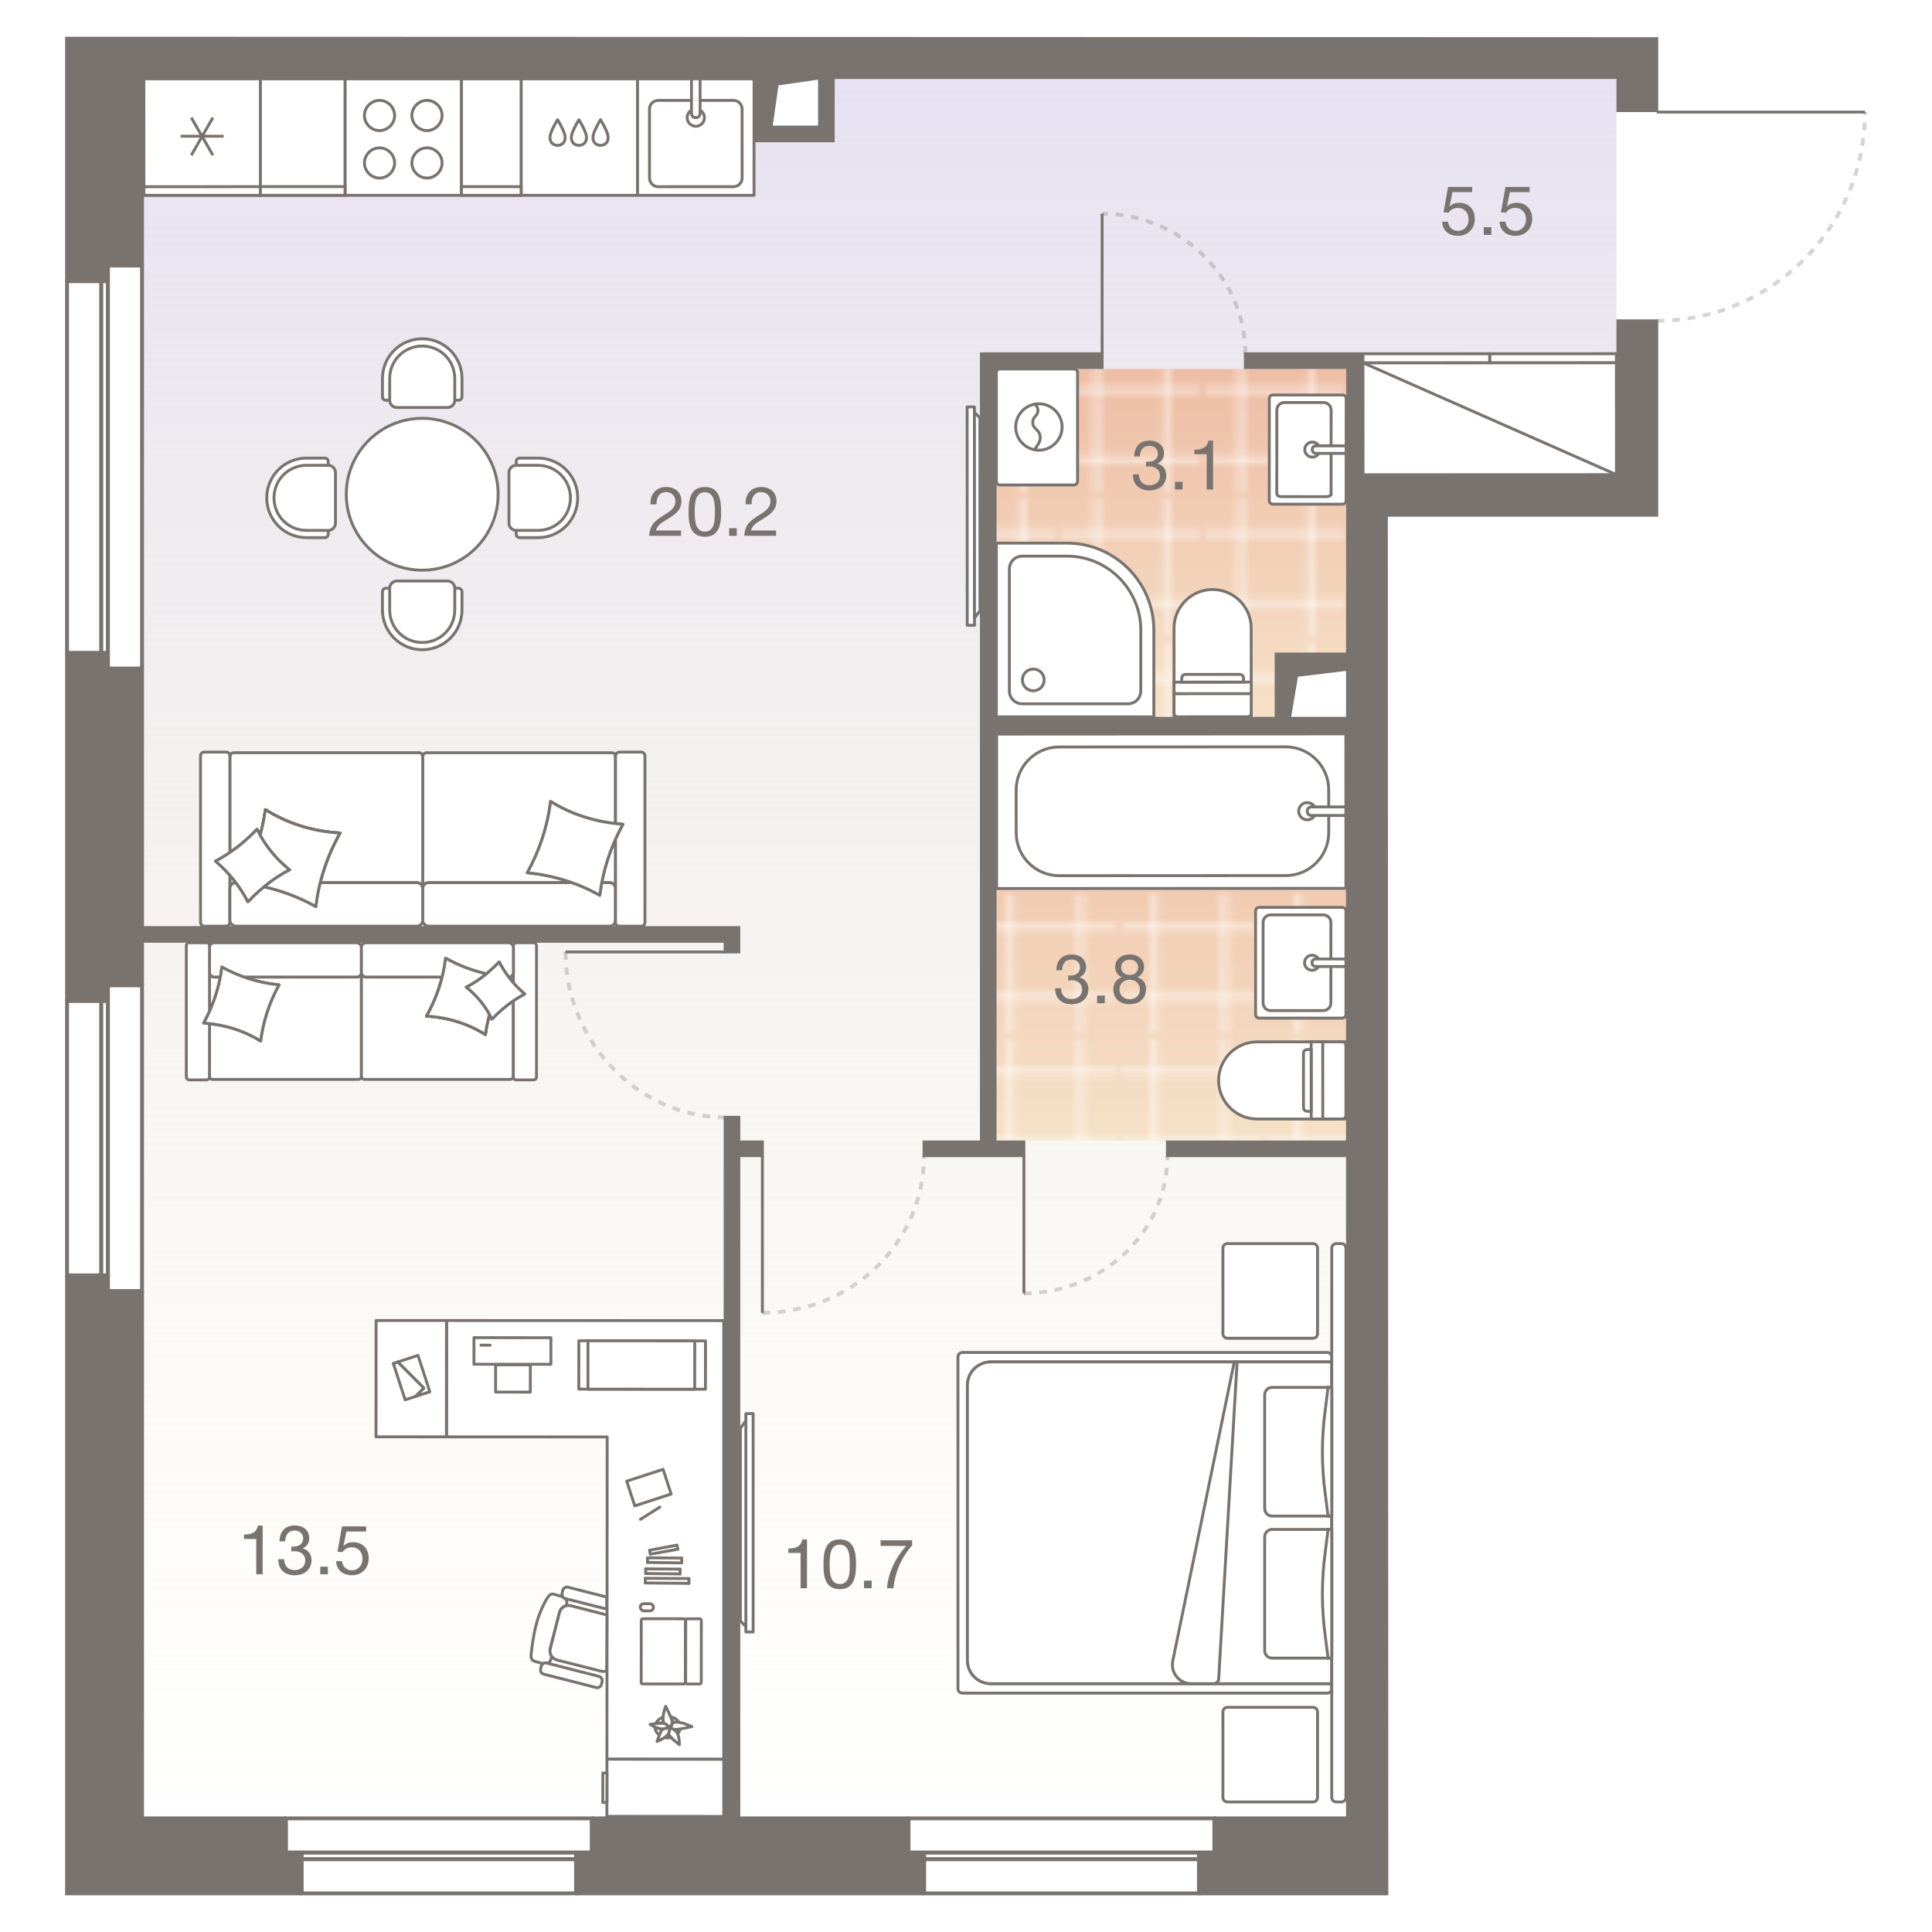 <?xml version="1.0" encoding="UTF-8"?>
<!-- DO NOT EDIT THIS, THIS FILE IS GENERATED FROM "2_11_3.original.svg" using transform-svgs.js script --><svg id="plan" xmlns="http://www.w3.org/2000/svg" xmlns:xlink="http://www.w3.org/1999/xlink" viewBox="0 0 500 480" width="200" height="200"><defs><linearGradient id="New_Gradient_Swatch_1" x1="227.776" y1="10.056" x2="227.776" y2="460.341" gradientUnits="userSpaceOnUse"><stop offset="0" stop-color="#e6e1f1"/><stop offset="1" stop-color="#f3efd7" stop-opacity="0"/></linearGradient><linearGradient id="linear-gradient" x1="302.892" y1="85.49" x2="302.892" y2="176.104" gradientUnits="userSpaceOnUse"><stop offset="0" stop-color="#eebda5"/><stop offset="1" stop-color="#f5e1c7"/></linearGradient><pattern id="New_Pattern" x="0" y="0" width="20.195" height="20.195" patternTransform="translate(2661.709 8175.024) scale(1.776)" patternUnits="userSpaceOnUse" viewBox="0 0 20.195 20.195"><g><rect width="20.195" height="20.195" fill="none"/><g><line x1="20.195" y1="5.049" x2="0" y2="5.049" fill="none" stroke="#fff" stroke-width=".5"/><line x1="0" y1="15.146" x2="20.195" y2="15.146" fill="none" stroke="#fff" stroke-width=".5"/><line x1="5.049" y1="0" x2="5.049" y2="20.195" fill="none" stroke="#fff" stroke-width=".5"/><line x1="15.147" y1="20.195" x2="15.147" y2="0" fill="none" stroke="#fff" stroke-width=".5"/></g></g></pattern><linearGradient id="linear-gradient-2" x1="303.337" y1="179.31" x2="303.337" y2="285.161" xlink:href="#linear-gradient"/><pattern id="New_Pattern-2" patternTransform="translate(-21566.857 -23425.896) rotate(-180) scale(1.776)" xlink:href="#New_Pattern"/></defs><g id="Floor"><path d="m375.034,10.056h-159.393v15.118h-20.094v-15.118H37.22v450.284h311.746V178.165h-17.943v-18.237h17.943v-46.706h69.367V10.056h-43.299Z" fill="url(#New_Gradient_Swatch_1)"/><g id="Wet_Floor"><path d="m256.983,85.49v90.614h75.053v-16.642h16.693v-59.328c0-.105.026-.204.071-.29v-14.353h-91.817Z" fill="url(#linear-gradient)"/><polygon points="256.983 85.49 256.983 176.104 332.036 176.104 332.036 159.462 348.729 159.462 348.8 85.49 256.983 85.49" fill="url(#New_Pattern)"/></g><g id="Wet_Floor-2"><polygon points="256.983 179.31 256.983 285.161 349.691 285.161 349.691 285.161 349.691 285.161 349.691 179.31 256.983 179.31" fill="url(#linear-gradient-2)"/><polygon points="256.983 285.161 349.691 285.161 349.691 285.161 349.691 285.161 349.691 179.31 256.983 179.31 256.983 285.161" fill="url(#New_Pattern-2)"/></g></g><g id="Furniture"><g id="bath"><g id="Bathroom"><g id="Sink"><path id="Vector_27" d="m325.916,224.829l21.434-.001c.585,0,.974.39.974.974l.001,13.07.001,13.64c0,.585-.39.974-.974.974l-21.434.001c-.585,0-.974-.39-.974-.974l-.002-26.71c0-.585.39-.974.974-.974Z" fill="#fff" stroke="#79736f" stroke-width=".75"/><path id="Vector_28" d="m344.427,228.725l.001,20.864c0,1.072-.877,1.949-1.948,1.949l-13.64.001c-1.072,0-1.949-.877-1.949-1.948l-.001-20.864c0-1.072.877-1.949,1.948-1.949l13.64-.001c1.072,0,1.949.877,1.949,1.948Z" fill="#fff" stroke="#79736f" stroke-width=".75"/><circle id="Ellipse_108" cx="339.556" cy="239.157" r="1.949" fill="#fff" stroke="#79736f" stroke-width=".75"/><path id="Vector_29" d="m348.325,238.183v1.949s-7.794.001-7.794.001c-.585,0-.974-.39-.974-.974s.39-.974.974-.974l7.794-.001Z" fill="#fff" stroke="#79736f" stroke-width=".75"/></g><g id="Bath"><path id="Vector_53" d="m348.304,179.933l.022,39.972-90.4.049v-39.972l90.378-.049Z" fill="#fff" stroke="#79736f" stroke-width=".75"/><path id="Vector_54" d="m343.866,194.384l.006,11.103c.003,6.107-4.99,11.106-11.097,11.109l-58.674.032c-6.107.003-11.106-4.99-11.109-11.097l-.006-11.103c-.003-6.107,4.99-11.106,11.097-11.109l58.674-.032c6.107-.003,11.106,4.99,11.109,11.097Z" fill="#fff" stroke="#79736f" stroke-width=".75"/><circle id="Ellipse_109" cx="338.317" cy="199.939" r="2.221" fill="#fff" stroke="#79736f" stroke-width=".75"/><path id="Vector_55" d="m348.309,198.823l.001,2.221-8.883.005c-.666 0-1.111-.444-1.111-1.11-0-.666.444-1.111,1.11-1.111l8.883-.005Z" fill="#fff" stroke="#79736f" stroke-width=".75"/></g><g id="WC"><path id="Vector_23" d="m342.324,259.625l.011,19.968,5.991-.003-.011-19.968-5.991.003Z" fill="#fff" stroke="#79736f" stroke-width=".75"/><path id="Vector_24" d="m347.316,259.622l-21.965.012c-5.491.003-9.982,4.498-9.979,9.99.003,5.491,4.498,9.982,9.99,9.979l21.965-.012c.599-0.0.998-.4.998-.999l-.01-17.972c-0-.599-.4-.998-.999-.998Z" fill="#fff" stroke="#79736f" stroke-width=".75"/><path id="Vector_25" d="m339.329,259.626l.011,19.968,2.995-.002-.011-19.968-2.995.002Z" fill="#fff" stroke="#79736f" stroke-width=".75"/><path id="Vector_26" d="m337.334,262.623l.008,13.978c0.0.599.4.998.999.998l.998-.001-.009-15.975-.998.001c-.599 0-.998.4-.998.999Z" fill="#fff" stroke="#79736f" stroke-width=".75"/></g></g><g id="Bathroom-2"><g id="Sink-2"><path id="Vector_27-2" d="m329.459,120.474l17.943.01c.585 0.0.975-.389.975-.974l.007-12.666.007-13.64c0-.585-.389-.975-.974-.975l-17.943-.01c-.585-0-.975.389-.975.974l-.014,26.306c-0.0.585.389.975.974.975Z" fill="#fff" stroke="#79736f" stroke-width=".75"/><path id="Vector_28-2" d="m344.48,117.558l.012-21.434c.001-1.072-.876-1.949-1.948-1.95l-10.149-.005c-1.072-.001-1.949.876-1.95,1.948l-.012,21.434c-.001,1.072.876.975,1.948.976l10.149.005c1.072.001,1.948.098,1.949-.974Z" fill="#fff" stroke="#79736f" stroke-width=".75"/><circle id="Ellipse_108-2" cx="339.615" cy="106.353" r="1.949" fill="#fff" stroke="#79736f" stroke-width=".75"/><path id="Vector_29-2" d="m348.383,107.332l.001-1.949-7.794-.004c-.585-0-.975.389-.975.974-0.0.585.389.975.974.975l7.794.004Z" fill="#fff" stroke="#79736f" stroke-width=".75"/></g><g id="WC-2"><path id="Vector_23-2" d="m323.815,169.516l-19.968.011.003,5.991,19.968-.011-.003-5.991Z" fill="#fff" stroke="#79736f" stroke-width=".75"/><path id="Vector_24-2" d="m323.818,174.508l-.012-21.965c-.003-5.491-4.498-9.982-9.99-9.979-5.491.003-9.982,4.498-9.979,9.99l.012,21.965c0.0.599.4.998.999.998l17.972-.01c.599-0.0.998-.4.998-.999Z" fill="#fff" stroke="#79736f" stroke-width=".75"/><path id="Vector_25-2" d="m323.813,166.521l-19.968.011.002,2.995,19.968-.011-.002-2.995Z" fill="#fff" stroke="#79736f" stroke-width=".75"/><path id="Vector_26-2" d="m320.817,164.525l-13.978.008c-.599 0-.998.4-.998.999l.001.998,15.975-.009-.001-.998c-0-.599-.4-.998-.999-.998Z" fill="#fff" stroke="#79736f" stroke-width=".75"/></g><g id="Wash"><path id="Vector_59" d="m278.875,114.512l-.003-28.021c0-.601-.4-1.001-1.001-1.001l-19.014.002c-.601,0-1.001.4-1.001,1.001l.003,28.021c0,.601.4,1.001,1.001,1.001l19.014-.002c.601,0,1.001-.4,1.001-1.001Z" fill="#fff" stroke="#79736f" stroke-width=".75"/><g id="Vector_60"><path d="m267.666,106.507l1.101-1.701c.7-1.101.6-2.602-.401-3.503l-.5-.5c-.801-.8-.801-2.202-0-3.002l.2-.2c.901-.901.7-2.502-.501-3.102m1.302,12.009c-3.303 0-6.005-2.701-6.005-6.004-0-3.303,2.701-6.005,6.004-6.005s6.005,2.701,6.005,6.004c0,3.303-2.701,6.005-6.004,6.005Z" fill="#fff"/><path d="m267.666,106.507l1.101-1.701c.7-1.101.6-2.602-.401-3.503l-.5-.5c-.801-.8-.801-2.202-0-3.002l.2-.2c.901-.901.7-2.502-.501-3.102m1.302,12.009c-3.303 0-6.005-2.701-6.005-6.004-0-3.303,2.701-6.005,6.004-6.005s6.005,2.701,6.005,6.004c0,3.303-2.701,6.005-6.004,6.005Z" fill="none" stroke="#79736f" stroke-width=".75"/></g></g><g id="Shower"><path id="Vector_61" d="m257.856,175.517v-44.961h18.273c12.364,0,22.481,10.116,22.481,22.481v22.481h-40.754Z" fill="#fff" stroke="#79736f" stroke-width=".75"/><path id="Vector_62" d="m264.6,172.145c-1.911,0-3.372-1.461-3.372-3.372v-31.473c0-1.911,1.461-3.372,3.372-3.372h11.529c10.566,0,19.108,8.655,19.108,19.108v15.736c0,1.911-1.461,3.372-3.372,3.372h-27.265Z" fill="#fff" stroke="#79736f" stroke-width=".75"/><path id="Vector_63" d="m270.221,165.963c0-1.574-1.236-2.81-2.81-2.81s-2.81,1.236-2.81,2.81,1.236,2.81,2.81,2.81,2.81-1.236,2.81-2.81Z" fill="#fff" stroke="#79736f" stroke-width=".75"/></g></g></g><g id="kitchens"><g id="Kitchen"><g id="Dishwasher"><rect x="134.861" y="10.402" width="30.137" height="30.141" fill="#fff" stroke="#79736f" stroke-linecap="round" stroke-linejoin="round" stroke-width=".75"/><path d="m155.431,20.992c.537.864,1.013,1.765,1.425,2.694.243.548.466,1.117.513,1.713.002.022.003.044.005.066.026.462-.068.948-.321,1.341-.331.514-.951.787-1.559.807v.012c-.024.001-.048-.006-.073-.006s-.049.007-.073.006v-.012c-.609-.02-1.229-.292-1.56-.806-.253-.393-.348-.878-.322-1.34.001-.022.003-.044.004-.066.047-.596.27-1.166.512-1.714.411-.93.887-1.831,1.423-2.695.004.007.008.015.012.023.004-.007.007-.015.012-.023Z" fill="none" stroke="#79736f" stroke-linecap="round" stroke-linejoin="round" stroke-width=".75"/><path d="m149.838,20.994c.537.864,1.013,1.765,1.425,2.694.243.548.466,1.117.513,1.713.002.022.003.044.005.066.026.462-.068.948-.321,1.341-.331.514-.951.787-1.559.807v.012c-.024.001-.048-.006-.073-.006s-.049.007-.073.006v-.012c-.609-.02-1.229-.292-1.56-.806-.253-.393-.348-.878-.322-1.34.001-.022.003-.044.004-.066.047-.596.27-1.166.512-1.714.411-.93.887-1.831,1.423-2.695.004.007.008.015.012.023.004-.007.007-.015.012-.023Z" fill="none" stroke="#79736f" stroke-linecap="round" stroke-linejoin="round" stroke-width=".75"/><path d="m144.309,20.997c.537.864,1.013,1.765,1.425,2.694.243.548.466,1.117.513,1.713.002.022.003.044.005.066.026.462-.068.948-.321,1.341-.331.514-.951.787-1.559.807v.012c-.024.001-.048-.006-.073-.006s-.049.007-.073.006v-.012c-.609-.02-1.229-.292-1.56-.806-.253-.393-.348-.878-.322-1.34.001-.022.003-.044.004-.066.047-.596.27-1.166.512-1.714.411-.93.887-1.831,1.423-2.695.004.007.008.015.012.023.004-.007.007-.015.012-.023Z" fill="none" stroke="#79736f" stroke-linecap="round" stroke-linejoin="round" stroke-width=".75"/></g><g id="Oven"><path id="Vector_69" d="m119.438,40.543V10.402h-30.152v30.141h30.152Z" fill="#fff" stroke="#79736f" stroke-linejoin="round" stroke-width=".75"/><path id="Vector_70" d="m94.313,19.892c0,2.121,1.787,3.907,3.909,3.907,2.121-0,3.907-1.787,3.907-3.909-0-2.121-1.787-3.907-3.909-3.907s-3.907,1.787-3.907,3.909Z" fill="#fff" stroke="#79736f" stroke-linejoin="round" stroke-width=".75"/><path id="Vector_71" d="m106.594,19.89c0,2.121,1.787,3.907,3.909,3.907,2.121-0,3.907-1.787,3.907-3.909-0-2.121-1.787-3.907-3.909-3.907-2.121 0-3.907,1.787-3.907,3.909Z" fill="#fff" stroke="#79736f" stroke-linejoin="round" stroke-width=".75"/><path id="Vector_72" d="m94.315,32.174c0,2.121,1.787,3.907,3.909,3.907s3.907-1.787,3.907-3.909-1.787-3.907-3.909-3.907c-2.121 0-3.907,1.787-3.907,3.909Z" fill="#fff" stroke="#79736f" stroke-linejoin="round" stroke-width=".75"/><path id="Vector_73" d="m106.597,32.171c0,2.121,1.787,3.907,3.909,3.907,2.121-0,3.907-1.787,3.907-3.909s-1.787-3.907-3.909-3.907c-2.121 0-3.907,1.787-3.907,3.909Z" fill="#fff" stroke="#79736f" stroke-linejoin="round" stroke-width=".75"/></g><g id="Sink-3"><polygon points="164.998 10.402 164.998 40.543 195.147 40.543 195.135 10.402 164.998 10.402" fill="#fff" stroke="#79736f" stroke-linecap="round" stroke-linejoin="round" stroke-width=".75"/><path id="Vector_77" d="m189.819,15.982l-19.498.004c-1.228 0-2.233,1.005-2.233,2.233l.003,17.864c0,1.228,1.005,2.233,2.233,2.233l19.498-.004c1.228-0,2.233-1.005,2.233-2.233l-.003-17.864c-0-1.228-1.005-2.233-2.233-2.233Z" fill="#fff" stroke="#79736f" stroke-linejoin="round" stroke-width=".75"/><circle id="Ellipse_108_3" cx="180.071" cy="20.45" r="2.233" fill="#fff" stroke="#79736f" stroke-linejoin="round" stroke-width=".75"/><path id="Vector_78" d="m181.185,10.402h-2.233l.002,8.932c0.0.67.447,1.116,1.117,1.116s1.116-.447,1.116-1.117l-.002-8.932Z" fill="#fff" stroke="#79736f" stroke-linejoin="round" stroke-width=".75"/></g><g id="Fridge"><path id="Vector_68" d="m67.395,40.543V10.402h-30.175l.017,30.141h30.158Z" fill="#fff" stroke="#79736f" stroke-linejoin="round" stroke-width=".75"/><polygon id="Rectangle_523" points="67.395 38.306 67.395 40.543 37.237 40.543 37.236 38.325 67.395 38.306" fill="#fff" stroke="#79736f" stroke-linejoin="round" stroke-width=".75"/><path id="Vector_75" d="m49.507,20.455l5.589,9.709m-.006-9.713l-5.576,9.716m-2.794-4.91l11.165-.007" fill="none" stroke="#79736f" stroke-linejoin="round" stroke-width=".75"/></g><g><path id="Vector_68-2" d="m134.861,40.543V10.402h-15.422v30.141h15.422Z" fill="#fff" stroke="#79736f" stroke-linejoin="round" stroke-width=".75"/><rect id="Rectangle_523-2" x="119.438" y="38.31" width="15.422" height="2.233" fill="#fff" stroke="#79736f" stroke-linejoin="round" stroke-width=".75"/></g><g><path id="Vector_68-3" d="m89.287,40.543V10.402h-21.891v30.141h21.891Z" fill="#fff" stroke="#79736f" stroke-width=".75"/><rect id="Rectangle_523-3" x="67.395" y="38.289" width="21.891" height="2.254" fill="#fff" stroke="#79736f" stroke-width=".75"/></g></g></g><g id="sofa"><g id="Wardrobe"><path id="Vector_45" d="m352.73,83.884l65.591-.026.018,28.987-65.591.026-.018-28.987Z" fill="#fff" stroke="#79736f" stroke-width=".75"/><path id="Vector_46" d="m385.524,81.552l32.796-.013.002,2.319-32.796.013-.002-2.319Z" fill="#fff" stroke="#79736f" stroke-width=".75"/><path id="Vector_47" d="m352.728,81.565l32.796-.013.002,2.319-32.796.013-.002-2.319Z" fill="#fff" stroke="#79736f" stroke-width=".75"/><path id="Vector_48" d="m418.34,112.845l-65.61-28.961" fill="none" stroke="#79736f" stroke-width=".75"/></g><g id="_Сabinet"><g id="_Сabinet-2"><g><path d="m137.495,417.839s.399-4.242,1.363-7.748c.964-3.506,2.55-6.163,2.55-6.163.623-1.018,1.133-1.583,1.867-1.356l2.375.681c.17.226.396.396.678.453h.057c.282.396.395,1.018.225,1.641l-.113.226c-.849.226-1.471.847-1.698,1.696l-2.383,9.331c-.17.679-.001,1.357.338,1.923-.057.453-.114.735-.114.735-.17.566-.453.961-.849,1.187l-.283-.057c-.339-.113-.679-.001-.962.169l-2.205-.624c-.792-.227-1.074-.962-.847-2.093Z" fill="#fff" stroke="#79736f" stroke-linecap="round" stroke-linejoin="round" stroke-width=".75"/><polygon points="187.3 445.284 187.3 445.188 187.3 331.779 160.023 331.768 160.023 331.768 159.985 331.768 115.593 331.751 115.569 361.861 157.14 361.878 157.075 445.261 187.3 445.284" fill="#fff" stroke="#79736f" stroke-linecap="round" stroke-linejoin="round" stroke-width=".75"/><path d="m171.659,435.956c-.625-.157-3.436.31-3.436.31,0,0,1.821,1.199,3.175,1.2,1.354.001,1.667-.728,1.667-.728,0,0-.676-.677-1.405-.782Z" fill="#fff" stroke="#79736f" stroke-linecap="round" stroke-linejoin="round" stroke-width=".75"/><path d="m173.012,437.259c.156.208.364.781-.053,1.51,0,.052,0,.104.052.156.312.625,2.809,2.605,2.809,2.605,0,0,.106-2.343-.83-3.437-.884-1.094-1.978-.835-1.978-.835Z" fill="#fff" stroke="#79736f" stroke-linecap="round" stroke-linejoin="round" stroke-width=".75"/><path d="m173.638,434.344c.937.157,1.665.73,2.133,1.459-.364-.052-.729-.105-1.041-.053-.26-0-.521.052-.677.155l0-.364c-.052-.312-.208-.729-.416-1.198Zm2.392,3.073c-.104.468-.313.885-.626,1.249-.104-.208-.208-.417-.364-.573-.208-.208-.364-.417-.572-.521h.156c.312 0.0.833-.051,1.406-.155Zm-2.499-.21h-.104s0-.052,0-.052l.104.052Zm-1.717-1.251c-.052,0-.104,0-.104-.052-.312-.052-1.197.051-1.978.155.313-.781,1.042-1.353,1.928-1.665-.052.469-.001.937.103,1.302,0,.104-0.0.208.052.26Zm1.871,3.698c-.26.052-.573.104-.885.103-.26-0-.521-.052-.781-.105.365-.26.677-.572.938-.936,0,.052.052.104.052.156.104.208.416.469.676.781Zm-3.019-.575c-.676-.521-1.144-1.25-1.144-2.083.572.261,1.301.522,1.874.522l.364 0c-.156.104-.365.208-.469.312-.156.156-.365.729-.626,1.249Z" fill="#fff" stroke="#79736f" stroke-linecap="round" stroke-linejoin="round" stroke-width=".75"/><path d="m173.48,437.207l.052.052c.208 0.0.573.104.937.313h.156c.885.105,4.426-.725,4.426-.725,0,0-2.602-1.304-4.32-1.149-.26.052-.469.104-.677.156-.157.469-.417,1.093-.574,1.353Z" fill="#fff" stroke="#79736f" stroke-linecap="round" stroke-linejoin="round" stroke-width=".75"/><path d="m173.012,437.259s.156-.052.364-.052c.208-.26.626-1.093.574-1.718-.103-.781-1.663-3.906-1.663-3.906,0,0-1.043,2.55-.576,4.112.052.104.052.208.104.26.573.209,1.249.782,1.249.782,0,0-.052.208-.313.364.104-.052.156-.052.156-.052,0,0,.052.104.104.208Z" fill="#fff" stroke="#79736f" stroke-linecap="round" stroke-linejoin="round" stroke-width=".75"/><path d="m172.699,437.103c-.156.156-.469.26-.937.312-.208.104-.365.208-.469.312-.417.52-1.252,2.966-1.252,2.966,0,0,2.291-.883,2.917-1.976.626-1.041-.051-1.718-.051-1.718,0,0-.104.104-.208.104Z" fill="#fff" stroke="#79736f" stroke-linecap="round" stroke-linejoin="round" stroke-width=".75"/><path d="m144.167,419.598c-1.301-.341-2.091-1.642-1.751-2.943l2.383-9.331c.34-1.301,1.642-2.091,2.942-1.751l9.331,2.383-.068,14.423c-.453.226-.962.226-1.471.112l-11.423-2.893" fill="#fff" stroke="#79736f" stroke-linecap="round" stroke-linejoin="round" stroke-width=".75"/><path d="m139.924,421.913l.17-.735c.17-.566.793-.961,1.358-.791l13.572,3.461c.566.17.961.792.791,1.358l-.17.735c-.17.565-.793.961-1.358.791l-13.572-3.461c-.566-.114-.961-.736-.791-1.358Z" fill="#fff" stroke="#79736f" stroke-linecap="round" stroke-linejoin="round" stroke-width=".75"/><path d="m145.482,402.291l.17-.735c.17-.566.793-.961,1.358-.791l10.009,2.553-.002,3.111-10.744-2.723c-.566-.17-.961-.736-.791-1.415Z" fill="#fff" stroke="#79736f" stroke-linecap="round" stroke-linejoin="round" stroke-width=".75"/><rect x="165.695" y="405.042" width="3.421" height="1.848" rx=".924" ry=".924" fill="#fff" stroke="#79736f" stroke-linecap="round" stroke-linejoin="round" stroke-width=".75"/><path d="m177.444,425.389l.013-16.03c0-.209.14-.418.418-.418l3.206.003c.209 0.0.418.14.418.418l-.013,16.03c-0.0.209-.14.418-.419.418l-3.206-.003c-.279-0-.488-.14-.418-.418Z" fill="#fff" stroke="#79736f" stroke-linecap="round" stroke-linejoin="round" stroke-width=".75"/><path d="m170.963,424.548l.011-14.287c0-.209.14-.418.418-.418l4.46.004c.209 0.0.418.14.418.418l-.011,14.287c-0.0.209-.14.418-.418.418l-4.46-.004c-.209-0-.418-.21-.418-.418Z" fill="#fff" stroke="#79736f" stroke-linecap="round" stroke-linejoin="round" stroke-width=".75"/><path d="m166.506,420.014l.004-5.297c0-.209.14-.418.418-.418l2.439.002c.209 0.0.418.14.418.418l-.004,5.297c-0.0.209-.14.418-.418.418l-2.439-.002c-.209-0-.418-.209-.418-.418Z" fill="#fff" stroke="#79736f" stroke-linecap="round" stroke-linejoin="round" stroke-width=".75"/><path d="m165.944,425.38l.013-16.03c0-.209.14-.418.418-.418l10.594.008c.209 0.0.418.14.418.418l-.013,16.03c-0.0.209-.14.418-.418.418l-10.594-.008c-.279-0-.488-.14-.418-.418Z" fill="#fff" stroke="#79736f" stroke-linecap="round" stroke-linejoin="round" stroke-width=".75"/><line x1="175.183" y1="389.886" x2="168.154" y2="391.182" fill="#fff" stroke="#79736f" stroke-linecap="round" stroke-linejoin="round" stroke-width=".75"/><line x1="176.429" y1="394.468" x2="176.43" y2="393.219" fill="#fff" stroke="#79736f" stroke-linecap="round" stroke-linejoin="round" stroke-width=".75"/><line x1="167.579" y1="394.357" x2="176.429" y2="394.468" fill="#fff" stroke="#79736f" stroke-linecap="round" stroke-linejoin="round" stroke-width=".75"/><line x1="176.43" y1="393.219" x2="167.58" y2="393.159" fill="#fff" stroke="#79736f" stroke-linecap="round" stroke-linejoin="round" stroke-width=".75"/><line x1="168.102" y1="391.182" x2="168.309" y2="392.223" fill="#fff" stroke="#79736f" stroke-linecap="round" stroke-linejoin="round" stroke-width=".75"/><line x1="167.58" y1="393.159" x2="167.579" y2="394.357" fill="#fff" stroke="#79736f" stroke-linecap="round" stroke-linejoin="round" stroke-width=".75"/><line x1="168.309" y1="392.223" x2="175.443" y2="390.927" fill="#fff" stroke="#79736f" stroke-linecap="round" stroke-linejoin="round" stroke-width=".75"/><line x1="175.443" y1="390.927" x2="175.183" y2="389.886" fill="#fff" stroke="#79736f" stroke-linecap="round" stroke-linejoin="round" stroke-width=".75"/><line x1="176.01" y1="397.331" x2="176.011" y2="396.081" fill="#fff" stroke="#79736f" stroke-linecap="round" stroke-linejoin="round" stroke-width=".75"/><line x1="167.108" y1="397.22" x2="176.01" y2="397.331" fill="#fff" stroke="#79736f" stroke-linecap="round" stroke-linejoin="round" stroke-width=".75"/><line x1="176.011" y1="396.081" x2="167.109" y2="396.022" fill="#fff" stroke="#79736f" stroke-linecap="round" stroke-linejoin="round" stroke-width=".75"/><line x1="167.109" y1="396.022" x2="167.108" y2="397.22" fill="#fff" stroke="#79736f" stroke-linecap="round" stroke-linejoin="round" stroke-width=".75"/><line x1="178.299" y1="399.779" x2="178.3" y2="398.53" fill="#fff" stroke="#79736f" stroke-linecap="round" stroke-linejoin="round" stroke-width=".75"/><line x1="167.002" y1="399.667" x2="178.299" y2="399.779" fill="#fff" stroke="#79736f" stroke-linecap="round" stroke-linejoin="round" stroke-width=".75"/><line x1="178.3" y1="398.53" x2="167.003" y2="398.469" fill="#fff" stroke="#79736f" stroke-linecap="round" stroke-linejoin="round" stroke-width=".75"/><line x1="167.003" y1="398.469" x2="167.002" y2="399.667" fill="#fff" stroke="#79736f" stroke-linecap="round" stroke-linejoin="round" stroke-width=".75"/><polygon points="115.53 361.861 115.554 331.751 115.554 331.751 115.554 331.751 115.554 331.751 97.333 331.743 97.31 361.854 115.53 361.861" fill="#fff" stroke="#79736f" stroke-linecap="round" stroke-linejoin="round" stroke-width=".75"/><g><polygon points="157.063 460.069 187.3 460.092 187.3 460.092 187.3 460.092 187.3 460.092 187.3 445.304 157.075 445.28 157.063 460.069" fill="#fff" stroke="#79736f" stroke-linecap="round" stroke-linejoin="round" stroke-width=".75"/><polygon points="156.001 456.481 157.08 456.482 157.08 456.482 157.08 456.482 157.08 456.482 157.086 448.867 156.007 448.866 156.001 456.481" fill="#fff" stroke="#79736f" stroke-linecap="round" stroke-linejoin="round" stroke-width=".75"/></g><g><rect x="129.176" y="329.679" width="6.876" height="19.903" transform="translate(-207.121 471.978) rotate(-89.955)" fill="#fff" stroke="#79736f" stroke-linecap="round" stroke-linejoin="round" stroke-width=".75"/><rect x="129.228" y="342.245" width="7.057" height="8.991" transform="translate(-214.088 479.226) rotate(-89.955)" fill="#fff" stroke="#79736f" stroke-linecap="round" stroke-linejoin="round" stroke-width=".75"/><line x1="124.465" y1="338.127" x2="126.853" y2="338.129" fill="#fff" stroke="#79736f" stroke-linecap="round" stroke-linejoin="round" stroke-width=".75"/></g><rect x="162.992" y="371.628" width="9.902" height="6.719" transform="translate(443.671 679.611) rotate(161.976)" fill="#fff" stroke="#79736f" stroke-linecap="round" stroke-linejoin="round" stroke-width=".75"/><polygon points="102.238 342.709 101.863 343.083 104.853 352.271 107.556 351.392 109.725 349.227 102.977 342.468 102.238 342.709" fill="#fff" stroke="#79736f" stroke-linecap="round" stroke-linejoin="round" stroke-width=".75"/><line x1="165.741" y1="383.213" x2="170.769" y2="380.03" fill="#fff" stroke="#79736f" stroke-linecap="round" stroke-linejoin="round" stroke-width=".75"/><g><polygon points="109.725 349.227 107.556 351.392 111.243 350.192 108.179 340.776 102.977 342.468 109.725 349.227" fill="#fff" stroke="#79736f" stroke-linecap="round" stroke-linejoin="round" stroke-width=".75"/><polygon points="102.238 342.709 101.789 342.855 101.863 343.083 102.238 342.709" fill="#fff" stroke="#79736f" stroke-linecap="round" stroke-linejoin="round" stroke-width=".75"/></g></g><rect x="149.794" y="337.002" width="32.779" height="12.513" transform="translate(332.097 686.646) rotate(-179.955)" fill="#fff" stroke="#79736f" stroke-linecap="round" stroke-linejoin="round" stroke-width=".75"/><rect x="152.165" y="337.001" width="27.628" height="12.513" transform="translate(331.689 686.646) rotate(-179.955)" fill="#fff" stroke="#79736f" stroke-linecap="round" stroke-linejoin="round" stroke-width=".75"/></g></g><g id="Table"><g id="Seat"><path id="Rectangle_518" d="m133.597,109.493c0-.561.374-.936.936-.936h4.678c5.707,0,10.292,4.585,10.292,10.292h0c0,5.707-4.585,10.292-10.292,10.292h-4.678c-.561,0-.936-.374-.936-.936v-18.712Z" fill="#fff" stroke="#79736f" stroke-linecap="round" stroke-linejoin="round" stroke-width=".75"/><path id="Rectangle_517" d="m131.726,112.299c0-1.029.842-1.871,1.871-1.871h5.614c4.678,0,8.421,3.743,8.421,8.421h0c0,4.678-3.743,8.421-8.421,8.421h-5.614c-1.029,0-1.871-.842-1.871-1.871v-13.099Z" fill="#fff" stroke="#79736f" stroke-linecap="round" stroke-linejoin="round" stroke-width=".75"/></g><g id="Seat_2"><path id="Rectangle_518_2" d="m99.915,93.587c-.561,0-.936-.374-.936-.936v-4.678c0-5.707,4.585-10.292,10.292-10.292h0c5.707,0,10.292,4.585,10.292,10.292v4.678c0,.561-.374.936-.936.936h-18.712Z" fill="#fff" stroke="#79736f" stroke-linecap="round" stroke-linejoin="round" stroke-width=".75"/><path id="Rectangle_517_2" d="m102.721,95.458c-1.029,0-1.871-.842-1.871-1.871v-5.614c0-4.678,3.743-8.421,8.421-8.421h0c4.678,0,8.421,3.743,8.421,8.421v5.614c0,1.029-.842,1.871-1.871,1.871h-13.099Z" fill="#fff" stroke="#79736f" stroke-linecap="round" stroke-linejoin="round" stroke-width=".75"/></g><g id="Seat_3"><path id="Rectangle_518_3" d="m84.945,128.205c0,.561-.374.936-.936.936h-4.678c-5.707,0-10.292-4.585-10.292-10.292h0c0-5.707,4.585-10.292,10.292-10.292h4.678c.561,0,.936.374.936.936v18.712Z" fill="#fff" stroke="#79736f" stroke-linecap="round" stroke-linejoin="round" stroke-width=".75"/><path id="Rectangle_517_3" d="m86.816,125.398c0,1.029-.842,1.871-1.871,1.871h-5.614c-4.678,0-8.421-3.743-8.421-8.421h0c0-4.678,3.743-8.421,8.421-8.421h5.614c1.029,0,1.871.842,1.871,1.871v13.099Z" fill="#fff" stroke="#79736f" stroke-linecap="round" stroke-linejoin="round" stroke-width=".75"/></g><g id="Seat_4"><path id="Rectangle_518_4" d="m99.915,142.239c-.561,0-.936.374-.936.936v4.678c0,5.707,4.585,10.292,10.292,10.292h0c5.707,0,10.292-4.585,10.292-10.292v-4.678c0-.561-.374-.936-.936-.936h-18.712Z" fill="#fff" stroke="#79736f" stroke-linecap="round" stroke-linejoin="round" stroke-width=".75"/><path id="Rectangle_517_4" d="m102.721,140.368c-1.029,0-1.871.842-1.871,1.871v5.614c0,4.678,3.743,8.421,8.421,8.421h0c4.678,0,8.421-3.743,8.421-8.421v-5.614c0-1.029-.842-1.871-1.871-1.871h-13.099Z" fill="#fff" stroke="#79736f" stroke-linecap="round" stroke-linejoin="round" stroke-width=".75"/></g><path id="Vector_34" d="m109.271,137.561c10.853,0,19.648-8.795,19.648-19.648s-8.795-19.648-19.648-19.648-19.648,8.795-19.648,19.648,8.795,19.648,19.648,19.648Z" fill="#fff" stroke="#79736f" stroke-linecap="round" stroke-linejoin="round" stroke-width=".75"/></g><g id="TV"><g id="TV-2"><path id="Vector_30" d="m194.911,412.352h-1.884v-56.508h1.884v56.508Z" fill="#fff" stroke="#79736f" stroke-linecap="round" stroke-linejoin="round" stroke-width=".75"/><path id="Vector_31" d="m191.615,409.527l1.413,1.413v-53.211s-1.413,1.884-1.413,1.884v49.915Z" fill="#fff" stroke="#79736f" stroke-linecap="round" stroke-linejoin="round" stroke-width=".75"/></g></g><g id="TV-3"><g id="TV-4"><path id="Vector_30-2" d="m250.297,95.305l1.884-.001.021,56.508-1.884.001-.021-56.508Z" fill="#fff" stroke="#79736f" stroke-linecap="round" stroke-linejoin="round" stroke-width=".75"/><path id="Vector_31-2" d="m253.594,98.129l-1.413-1.412.02,53.211,1.412-1.884-.019-49.915Z" fill="#fff" stroke="#79736f" stroke-linecap="round" stroke-linejoin="round" stroke-width=".75"/></g></g><g id="Bed"><g id="Vector_64"><path d="m343.427,340.015h-94.289c-.735,0-1.224.49-1.224,1.224v85.717c0,.735.49,1.224,1.224,1.224h94.289c.735,0,1.224-.49,1.224-1.224v-85.717c0-.735-.49-1.224-1.224-1.224Z" fill="#fff" stroke="#79736f" stroke-width=".75"/></g><g id="Vector_65"><path d="m344.652,342.464h-88.166c-3.429,0-6.123,2.694-6.123,6.123v71.023c0,3.429,2.694,6.123,6.123,6.123h88.166s0-83.268,0-83.268Z" fill="#fff" stroke="#79736f" stroke-width=".75"/><path d="m344.652,342.464h-88.166c-3.429,0-6.123,2.694-6.123,6.123v71.023c0,3.429,2.694,6.123,6.123,6.123h88.166s0-83.268,0-83.268Z" fill="#fff" stroke="#79736f" stroke-width=".75"/></g><g id="Rectangle_300"><path d="m317.712,431.855h22.041c.735,0,1.224.49,1.224,1.224v22.041c0,.735-.49,1.224-1.224,1.224h-22.041c-.735,0-1.224-.49-1.224-1.224v-22.041c0-.735.49-1.224,1.224-1.224Z" fill="#fff" stroke="#79736f" stroke-width=".75"/></g><g id="Rectangle_301"><path d="m317.712,311.851h22.041c.735,0,1.224.49,1.224,1.224v22.041c0,.735-.49,1.224-1.224,1.224h-22.041c-.735,0-1.224-.49-1.224-1.224v-22.041c0-.735.49-1.224,1.224-1.224Z" fill="#fff" stroke="#79736f" stroke-width=".75"/></g><path id="Vector_317" d="m315.386,424.63l4.776-82.166h-.735s-15.919,77.39-15.919,77.39c-.612,3.061,1.714,5.878,4.776,5.878h5.633c.857,0,1.347-.49,1.469-1.102Z" fill="#fff" stroke="#79736f" stroke-width=".75"/><path id="Rectangle_302" d="m345.877,311.851h1.224c.735,0,1.224.49,1.224,1.224v142.045c0,.735-.49,1.224-1.224,1.224h-1.224c-.735,0-1.224-.49-1.224-1.224v-142.045c0-.735.49-1.224,1.224-1.224Z" fill="#fff" stroke="#79736f" stroke-width=".75"/><g><g id="Rectangle_307"><path d="m329.257,385.813h14.694c.367,0,.7.367.7.735v31.838c0,.367-.333.735-.7.735h-14.694c-1.102,0-1.959-.857-1.959-1.959v-29.389c0-1.102.857-1.959,1.959-1.959Z" fill="#fff" stroke="#79736f" stroke-width=".75"/></g><path id="Rectangle_308" d="m343.707,419.12l-.735-5.755c-.98-7.225-.98-14.449,0-21.674l.735-5.878h.945s0,33.307,0,33.307h-.945Z" fill="#fff" stroke="#79736f" stroke-width=".75"/></g><g><g id="Rectangle_307-2"><path d="m329.257,349.051h14.694c.367,0,.7.367.7.735v31.838c0,.367-.333.735-.7.735h-14.694c-1.102,0-1.959-.857-1.959-1.959v-29.389c0-1.102.857-1.959,1.959-1.959Z" fill="#fff" stroke="#79736f" stroke-width=".75"/></g><path id="Rectangle_308-2" d="m343.707,382.358l-.735-5.755c-.98-7.225-.98-14.449,0-21.674l.735-5.878h.945s0,33.307,0,33.307h-.945Z" fill="#fff" stroke="#79736f" stroke-width=".75"/></g></g><g id="sofa-2"><g><path d="m157.726,218.429h-1.986c.729-3.845,1.931-7.623,3.555-11.25v12.81c.001-.845-.704-1.559-1.569-1.56Z" fill="#fff" stroke="#79736f" stroke-linecap="round" stroke-linejoin="round" stroke-width=".75"/><path d="m158.377,184.808c.568.001.918.502.918,1.058v17.263c-6.07-.671-11.835-2.612-16.804-5.712-.764,6.357-2.839,12.718-6.023,18.447,3.978.382,7.882,1.246,11.584,2.564h-37.089c-.865-.001-1.562.661-1.563,1.506v-34.123c.001-.555.457-1.004,1.025-1.003h47.952Z" fill="#fff" stroke="#79736f" stroke-linecap="round" stroke-linejoin="round" stroke-width=".75"/></g><g><path d="m61.034,218.429c-.852.014-1.545.67-1.546,1.506v-3.419c.54.615,1.056,1.267,1.546,1.913Z" fill="#fff" stroke="#79736f" stroke-linecap="round" stroke-linejoin="round" stroke-width=".75"/><path d="m108.476,184.808c.568.001.925.502.925,1.058v34.069c.001-.845-.711-1.505-1.576-1.506h-24.962c1.115-4.48,2.865-8.832,5.126-12.844-6.889-.359-13.591-2.412-19.303-6.037-.25,1.94-.805,4.685-1.35,6.627l-.792-1.563c-2.324,2.394-4.66,4.385-7.055,6.021v-24.822c.001-.555.469-1.004,1.036-1.004h47.952Z" fill="#fff" stroke="#79736f" stroke-linecap="round" stroke-linejoin="round" stroke-width=".75"/></g><path d="m51.898,185.548v43.104c-.001.537.421,1.042.97,1.042h5.619c.549.001,1-.497,1.001-1.034v-12.144c-1.131-1.288-2.368-2.508-3.712-3.655,1.257-.653,2.491-1.402,3.712-2.235v-25.071c0-.536-.404-.917-.952-.917h-5.619c-.549-.001-1.018.373-1.018.909Z" fill="#fff" stroke="#79736f" stroke-linecap="round" stroke-linejoin="round" stroke-width=".75"/><path d="m68.333,219.478c2.218-1.841,4.392-3.271,6.623-4.367-3.168-2.512-5.803-5.616-7.622-8.937.545-1.942,1.1-4.687,1.35-6.627,5.712,3.625,12.414,5.678,19.303,6.037-3.285,5.829-5.491,12.38-6.239,18.99v.041c-4.104-2.305-8.764-4.096-13.414-5.12l-.001-.017Z" fill="#fff" stroke="#79736f" stroke-linecap="round" stroke-linejoin="round" stroke-width=".75"/><path d="m68.333,219.478c2.218-1.841,4.392-3.271,6.623-4.367-3.168-2.512-5.803-5.616-7.622-8.937.545-1.942,1.1-4.687,1.35-6.627,5.712,3.625,12.414,5.678,19.303,6.037-3.285,5.829-5.491,12.38-6.239,18.99v.041c-4.104-2.305-8.764-4.096-13.414-5.12l-.001-.017Z" fill="#fff" stroke="#79736f" stroke-linecap="round" stroke-linejoin="round" stroke-width=".75"/><path d="m109.4,228.175v-8.241c.001-.845.698-1.507,1.563-1.506h37.089c2.543.897,4.864,1.968,7.17,3.272.13-1.084.313-2.191.518-3.272h1.986c.865.001,1.57.715,1.569,1.56v8.187c-.001.845-.668,1.52-1.533,1.519h-46.763c-.865-.001-1.6-.674-1.599-1.519Z" fill="#fff" stroke="#79736f" stroke-linecap="round" stroke-linejoin="round" stroke-width=".75"/><path d="m64.154,223.374c1.891-1.948,3.71-3.586,5.513-4.958h.007c-.446.339-.892.69-1.34,1.062l.001.017c4.651,1.024,9.311,2.814,13.414,5.12v-.041c.233-2.06.608-4.116,1.113-6.145h24.962c.865.001,1.577.661,1.576,1.506v8.241c-.001.845-.675,1.52-1.54,1.519h-46.763c-.865-.001-1.611-.728-1.61-1.573v-8.187c.001-.836.694-1.492,1.546-1.506,1.19,1.569,2.233,3.205,3.12,4.945Z" fill="#fff" stroke="#79736f" stroke-linecap="round" stroke-linejoin="round" stroke-width=".75"/><path d="m68.333,219.478c2.218-1.841,4.392-3.271,6.623-4.367-3.168-2.512-5.803-5.616-7.622-8.937.545-1.942,1.1-4.687,1.35-6.627,5.712,3.625,12.414,5.678,19.303,6.037-3.285,5.829-5.491,12.38-6.239,18.99v.041c-4.104-2.305-8.764-4.096-13.414-5.12l-.001-.017Z" fill="#fff" stroke="#79736f" stroke-linecap="round" stroke-linejoin="round" stroke-width=".75"/><path d="m165.94,184.639c.549.001.97.497.97,1.033v43.104c-.001.536-.469.918-1.018.918h-5.619c-.549-.001-.978-.39-.977-.926v-21.59c.583-1.299,1.225-2.621,1.915-3.868-.638-.042-1.283-.102-1.915-.171v-17.476c.001-.536.477-1.026,1.026-1.025h5.619Z" fill="#fff" stroke="#79736f" stroke-linecap="round" stroke-linejoin="round" stroke-width=".75"/><path d="m161.21,203.311c-3.163,5.717-5.229,12.055-5.986,18.39-5.63-3.185-12.095-5.197-18.756-5.837,3.184-5.729,5.26-12.09,6.023-18.447,5.491,3.426,11.944,5.452,18.718,5.894Z" fill="#fff" stroke="#79736f" stroke-linecap="round" stroke-linejoin="round" stroke-width=".75"/><path d="m66.543,204.612l.792,1.562c1.819,3.321,4.454,6.425,7.622,8.937-2.231,1.095-4.405,2.525-6.623,4.367.448-.372.895-.723,1.34-1.062h-.007c-1.803,1.373-3.622,3.01-5.513,4.958-.887-1.74-1.93-3.377-3.12-4.945-.49-.646-1.006-1.298-1.546-1.913v.001c-1.131-1.288-2.368-2.508-3.712-3.655,1.257-.653,2.491-1.402,3.712-2.235v.006c2.395-1.636,4.731-3.627,7.055-6.021Z" fill="#fff" stroke="#79736f" stroke-linecap="round" stroke-linejoin="round" stroke-width=".75"/></g><g id="sofa-3"><g><path d="m55.459,242.857h1.565c-.575,3.03-1.521,6.006-2.801,8.864v-10.093c-.001.666.555,1.228,1.236,1.229Z" fill="#fff" stroke="#79736f" stroke-linecap="round" stroke-linejoin="round" stroke-width=".75"/><path d="m54.946,269.346c-.447-.001-.724-.396-.723-.833v-13.601c4.783.529,9.325,2.058,13.239,4.5.602-5.008,2.237-10.02,4.746-14.534-3.134-.301-6.21-.981-9.127-2.02h29.222c.681.001,1.231-.521,1.231-1.186v26.885c-.001.437-.36.791-.807.791h-37.781Z" fill="#fff" stroke="#79736f" stroke-linecap="round" stroke-linejoin="round" stroke-width=".75"/></g><g><path d="m131.642,242.857c.671-.011,1.218-.528,1.218-1.186v2.694c-.426-.485-.832-.998-1.218-1.507Z" fill="#fff" stroke="#79736f" stroke-linecap="round" stroke-linejoin="round" stroke-width=".75"/><path d="m94.263,269.346c-.447-.001-.729-.396-.729-.833v-26.843c-.001.666.56,1.186,1.242,1.186h19.668c-.878,3.529-2.257,6.959-4.038,10.12,5.428.283,10.708,1.901,15.209,4.756.197-1.529.634-3.692,1.064-5.222l.624,1.231c1.831-1.886,3.671-3.455,5.559-4.744v19.557c-.001.437-.369.791-.816.791h-37.781Z" fill="#fff" stroke="#79736f" stroke-linecap="round" stroke-linejoin="round" stroke-width=".75"/></g><path d="m138.84,268.763v-33.961c0-.423-.332-.821-.764-.821h-4.427c-.432-.001-.788.392-.789.815v9.568c.891,1.015,1.866,1.976,2.924,2.879-.991.515-1.963,1.105-2.924,1.761v19.753c-0.0.423.318.722.75.723h4.427c.432 0.0.802-.294.802-.716Z" fill="#fff" stroke="#79736f" stroke-linecap="round" stroke-linejoin="round" stroke-width=".75"/><path d="m125.891,242.03c-1.748,1.451-3.46,2.578-5.218,3.44,2.496,1.979,4.572,4.425,6.005,7.041-.43,1.53-.867,3.693-1.064,5.221-4.5-2.856-9.781-4.473-15.209-4.756,2.588-4.593,4.326-9.754,4.915-14.962v-.033c3.233,1.817,6.905,3.227,10.569,4.034l.001.013Z" fill="#fff" stroke="#79736f" stroke-linecap="round" stroke-linejoin="round" stroke-width=".75"/><path d="m125.891,242.03c-1.748,1.451-3.46,2.578-5.218,3.44,2.496,1.979,4.572,4.425,6.005,7.041-.43,1.53-.867,3.693-1.064,5.221-4.5-2.856-9.781-4.473-15.209-4.756,2.588-4.593,4.326-9.754,4.915-14.962v-.033c3.233,1.817,6.905,3.227,10.569,4.034l.001.013Z" fill="#fff" stroke="#79736f" stroke-linecap="round" stroke-linejoin="round" stroke-width=".75"/><path d="m93.534,235.178v6.493c-.001.666-.55,1.187-1.231,1.186h-29.222c-2.003-.707-3.832-1.55-5.649-2.578-.102.854-.246,1.726-.408,2.578h-1.565c-.681-.001-1.237-.563-1.236-1.229v-6.45c.001-.666.527-1.198,1.208-1.197h36.844c.681.001,1.26.531,1.26,1.197Z" fill="#fff" stroke="#79736f" stroke-linecap="round" stroke-linejoin="round" stroke-width=".75"/><path d="m129.184,238.961c-1.49,1.535-2.923,2.825-4.343,3.906h-.005c.351-.267.703-.544,1.056-.837l-.001-.013c-3.664-.807-7.336-2.217-10.569-4.034v.033c-.184,1.623-.479,3.243-.877,4.842h-19.668c-.681-.001-1.242-.521-1.242-1.186v-6.493c.001-.666.532-1.198,1.213-1.197h36.844c.681.001,1.269.574,1.269,1.239v6.45c-.001.658-.547,1.175-1.218,1.186-.938-1.236-1.759-2.525-2.458-3.896Z" fill="#fff" stroke="#79736f" stroke-linecap="round" stroke-linejoin="round" stroke-width=".75"/><path d="m125.891,242.03c-1.748,1.451-3.46,2.578-5.218,3.44,2.496,1.979,4.572,4.425,6.005,7.041-.43,1.53-.867,3.693-1.064,5.221-4.5-2.856-9.781-4.473-15.209-4.756,2.588-4.593,4.326-9.754,4.915-14.962v-.033c3.233,1.817,6.905,3.227,10.569,4.034l.001.013Z" fill="#fff" stroke="#79736f" stroke-linecap="round" stroke-linejoin="round" stroke-width=".75"/><path d="m48.987,269.48c-.432-.001-.764-.392-.764-.814v-33.962c.001-.423.37-.724.802-.723h4.427c.432.001.77.307.77.73v17.01c-.459,1.023-.965,2.065-1.509,3.047.502.033,1.011.08,1.509.135v13.769c-.001.423-.376.808-.808.808h-4.427Z" fill="#fff" stroke="#79736f" stroke-linecap="round" stroke-linejoin="round" stroke-width=".75"/><path d="m52.714,254.768c2.492-4.504,4.12-9.498,4.716-14.489,4.436,2.51,9.53,4.095,14.778,4.598-2.509,4.514-4.144,9.526-4.746,14.534-4.326-2.699-9.41-4.296-14.748-4.644Z" fill="#fff" stroke="#79736f" stroke-linecap="round" stroke-linejoin="round" stroke-width=".75"/><path d="m127.302,253.743l-.624-1.231c-1.433-2.616-3.509-5.062-6.005-7.041,1.758-.863,3.47-1.99,5.218-3.44-.353.293-.705.57-1.056.837h.006c1.421-1.081,2.854-2.372,4.343-3.907.699,1.371,1.52,2.66,2.458,3.896.386.509.793,1.022,1.218,1.507v-.001c.891,1.015,1.866,1.976,2.924,2.879-.991.515-1.963,1.105-2.924,1.761v-.005c-1.887,1.289-3.728,2.858-5.559,4.744Z" fill="#fff" stroke="#79736f" stroke-linecap="round" stroke-linejoin="round" stroke-width=".75"/></g></g></g><g id="Windows"><g id="Window-2"><rect x="239.173" y="469.416" width="71.112" height="1.764" fill="#fff" stroke="#79736f"/><rect x="235.122" y="460.594" width="79.146" height="8.82" fill="#fff" stroke="#79736f"/><rect x="239.173" y="471.18" width="71.112" height="8.82" fill="#fff" stroke="#79736f"/></g><g id="Window-3"><rect x="78.076" y="469.415" width="71.005" height="1.764" fill="#fff" stroke="#79736f"/><rect x="74.018" y="460.594" width="79.12" height="8.82" fill="#fff" stroke="#79736f"/><rect x="78.076" y="471.18" width="71.005" height="8.82" fill="#fff" stroke="#79736f"/></g><g id="Window-4"><rect x="26.175" y="249.058" width="1.764" height="71.005" fill="#fff" stroke="#79736f"/><rect x="27.94" y="245.001" width="8.82" height="79.121" fill="#fff" stroke="#79736f"/><rect x="17.355" y="249.058" width="8.82" height="71.005" fill="#fff" stroke="#79736f"/></g><g id="Window-5"><rect x="26.175" y="62.773" width="1.764" height="96.181" fill="#fff" stroke="#79736f"/><rect x="27.94" y="58.716" width="8.82" height="104.296" fill="#fff" stroke="#79736f"/><rect x="17.355" y="62.773" width="8.82" height="96.181" fill="#fff" stroke="#79736f"/></g></g><g id="Doors"><path d="m482.645,18.995s-0.0.001,0,0" fill="none" isolation="isolate" opacity=".3" stroke="#79736f" stroke-dasharray="0 0 2 2"/><g id="LINE"><line x1="428.777" y1="18.995" x2="482.645" y2="18.995" fill="none" stroke="#79736f" stroke-linejoin="round" stroke-width=".75"/></g><path d="m428.777,73.026c29.751,0,53.868-24.28,53.868-54.031" fill="none" isolation="isolate" opacity=".3" stroke="#79736f" stroke-dasharray="0 0 2 2"/><g id="LINE-2"><line x1="264.989" y1="289.088" x2="264.989" y2="324.72" fill="none" stroke="#79736f" stroke-linejoin="round" stroke-width=".75"/></g><path d="m264.989,324.72c.001,0,0-.001,0-.001" fill="none" isolation="isolate" opacity=".3" stroke="#79736f" stroke-dasharray="0 0 2 2"/><path d="m264.989,324.72c20.019,0,37.137-15.613,37.137-35.632" fill="none" isolation="isolate" opacity=".3" stroke="#79736f" stroke-dasharray="0 0 2 2"/><g id="LINE-3"><line x1="187.655" y1="236.366" x2="146.346" y2="236.366" fill="none" stroke="#79736f" stroke-linejoin="round" stroke-width=".75"/></g><path d="m146.346,236.366c.001,0,0,.001,0,0" fill="none" isolation="isolate" opacity=".3" stroke="#79736f" stroke-dasharray="0 0 2 2"/><path d="m146.346,236.366c0,22.799,18.509,42.793,41.309,42.793" fill="none" isolation="isolate" opacity=".3" stroke="#79736f" stroke-dasharray="0 0 2 2"/><g id="LINE-4"><line x1="197.307" y1="289.088" x2="197.307" y2="329.754" fill="none" stroke="#79736f" stroke-linejoin="round" stroke-width=".75"/></g><path d="m197.307,329.754c.001,0,0,.001,0,0" fill="none" isolation="isolate" opacity=".3" stroke="#79736f" stroke-dasharray="0 0 2 2"/><path d="m197.307,329.754c22.799,0,41.831-17.866,41.831-40.666" fill="none" isolation="isolate" opacity=".3" stroke="#79736f" stroke-dasharray="0 0 2 2"/><path d="m285.233,45.31s-0.0.001,0,0" fill="none" isolation="isolate" opacity=".3" stroke="#79736f" stroke-dasharray="0 0 2 2"/><g id="LINE-5"><line x1="285.233" y1="81.564" x2="285.233" y2="45.31" fill="none" stroke="#79736f" stroke-linejoin="round" stroke-width=".75"/></g><path d="m322.299,81.564c0-20.019-17.047-36.254-37.066-36.254" fill="none" isolation="isolate" opacity=".3" stroke="#79736f" stroke-dasharray="0 0 2 2"/></g><g id="Walls"><g id="monolith"><g><path d="m16.855-.5v63.273h11.085v-4.058h9.32V10.444h157.965v16.369h20.79V10.444h202.317v8.552h10.819V-.375L16.855-.5Zm194.858,23.011h-11.729l1.491-10.427,10.238-1.462v11.889Z" fill="#79736f"/><path d="m418.333,112.899h-65.606v-31.711h-30.803v4.302h26.501l-.071,73.385h-18.47v16.642h-71.971v-90.027h27.693v-4.302h-31.996v203.973h-14.849v4.302h26.602v-4.302h-7.45v-105.341h90.44v105.341h-46.603v4.302h46.603v170.631h-34.086v9.32h-4.058v11.085h49.088l-.125-356.782h69.978v-51.067h-10.819v40.248Zm-84.145,62.618v-.134l1.723-10.244,12.444-1.509v11.887h-14.167Z" fill="#79736f"/><polygon points="27.94 245.001 37.261 245.001 37.261 233.979 187.28 233.979 187.28 236.74 191.582 236.74 191.582 229.677 37.261 229.677 37.261 163.012 27.94 163.012 27.94 158.954 16.855 158.954 16.855 249.058 27.94 249.058 27.94 245.001" fill="#79736f"/><polygon points="235.122 460.094 191.582 460.094 191.582 289.463 197.681 289.463 197.681 285.161 191.582 285.161 191.582 278.783 187.28 278.783 187.28 460.094 153.138 460.094 153.138 469.415 149.081 469.415 149.081 480.5 239.173 480.5 239.173 469.415 235.122 469.415 235.122 460.094" fill="#79736f"/><polygon points="74.018 460.094 37.261 460.094 37.261 324.121 27.94 324.121 27.94 320.063 16.855 320.063 16.855 480.5 78.076 480.5 78.076 469.415 74.018 469.415 74.018 460.094" fill="#79736f"/></g></g></g><g id="Numbers"><g><path d="m176.244,128.67h-8.234c.161-2.905,1.568-3.938,3.761-5.311,1.355-.856,3.012-1.782,3.012-3.618,0-1.408-.998-2.389-2.441-2.389-1.889,0-2.424,1.605-2.459,3.173h-1.533v-.339c0-2.495,1.622-4.152,4.064-4.152,2.388,0,3.938,1.443,3.938,3.671,0,2.46-1.925,3.636-3.778,4.759-1.158.695-2.478,1.408-2.815,2.834h6.487v1.372Z" fill="#79736f"/><path d="m186.63,122.664c0,2.976-.534,6.255-4.152,6.255-3.832,0-4.277-3.279-4.277-6.292s.303-6.594,4.206-6.594c3.938,0,4.224,3.618,4.224,6.63Zm-6.825-.036c0,1.872.054,4.955,2.638,4.955s2.566-3.208,2.566-5.026c0-1.871.053-5.168-2.603-5.168s-2.602,3.314-2.602,5.239Z" fill="#79736f"/><path d="m190.673,128.67h-1.978v-1.978h1.978v1.978Z" fill="#79736f"/><path d="m200.847,128.67h-8.234c.161-2.905,1.568-3.938,3.761-5.311,1.355-.856,3.012-1.782,3.012-3.618,0-1.408-.998-2.389-2.441-2.389-1.889,0-2.424,1.605-2.459,3.173h-1.533v-.339c0-2.495,1.622-4.152,4.064-4.152,2.388,0,3.938,1.443,3.938,3.671,0,2.46-1.925,3.636-3.778,4.759-1.158.695-2.478,1.408-2.815,2.834h6.487v1.372Z" fill="#79736f"/></g><g><path d="m297.532,104.04c2.228,0,3.707,1.318,3.707,3.297,0,1.194-.642,2.174-1.73,2.638,1.426.339,2.317,1.515,2.317,3.048.018,2.353-1.782,3.903-4.366,3.903-2.549,0-4.225-1.515-4.225-3.921v-.232h1.498c.07,1.8,1.068,2.816,2.744,2.816,1.603,0,2.727-.998,2.727-2.46,0-1.479-1.087-2.424-2.798-2.424-.303,0-.445.018-.819.071v-1.283c.249.018.338.018.517.018,1.568,0,2.548-.802,2.548-2.085,0-1.247-.873-2.067-2.191-2.067-1.516,0-2.406.998-2.46,2.78h-1.48c.072-2.62,1.516-4.099,4.011-4.099Z" fill="#79736f"/><path d="m306.064,116.676h-1.978v-1.978h1.978v1.978Z" fill="#79736f"/><path d="m313.941,116.676h-1.658v-9.143h-3.172v-1.141c1.871,0,3.208-.446,3.636-2.335h1.194v12.618Z" fill="#79736f"/></g><g><path d="m277.382,237.008c2.228,0,3.707,1.318,3.707,3.297,0,1.194-.642,2.174-1.73,2.638,1.426.339,2.317,1.515,2.317,3.048.018,2.353-1.782,3.903-4.366,3.903-2.549,0-4.225-1.515-4.225-3.921v-.232h1.498c.07,1.8,1.068,2.816,2.744,2.816,1.603,0,2.727-.998,2.727-2.46,0-1.479-1.087-2.424-2.798-2.424-.303,0-.445.018-.819.071v-1.283c.249.018.338.018.517.018,1.568,0,2.548-.802,2.548-2.085,0-1.247-.873-2.067-2.191-2.067-1.516,0-2.406.998-2.46,2.78h-1.48c.072-2.62,1.516-4.099,4.011-4.099Z" fill="#79736f"/><path d="m285.914,249.643h-1.978v-1.978h1.978v1.978Z" fill="#79736f"/><path d="m288.604,240.233c0-1.907,1.55-3.226,3.761-3.226,2.174,0,3.725,1.301,3.725,3.154,0,1.248-.588,2.192-1.728,2.727,1.478.517,2.228,1.568,2.228,3.083,0,2.406-1.657,3.921-4.277,3.921-2.513,0-4.189-1.515-4.189-3.814,0-1.533.802-2.673,2.228-3.19-1.105-.463-1.746-1.426-1.746-2.655Zm1.105,5.81c0,1.497,1.105,2.566,2.638,2.566,1.568,0,2.655-1.051,2.655-2.548s-1.087-2.513-2.69-2.513c-1.515,0-2.603,1.051-2.603,2.495Zm.445-5.703c0,1.194.892,1.978,2.211,1.978,1.318,0,2.174-.784,2.174-1.978,0-1.212-.856-1.978-2.174-1.978-1.319,0-2.211.784-2.211,1.978Z" fill="#79736f"/></g><g><path d="m381,39.717h-5.115l-.748,3.76c.694-.749,1.515-.998,2.548-.998,2.37,0,3.992,1.675,3.992,4.135,0,2.548-1.746,4.42-4.366,4.42-2.406,0-4.01-1.444-4.081-3.654h1.532c.125,1.408,1.158,2.371,2.566,2.371,1.568,0,2.745-1.283,2.745-2.976,0-1.747-1.123-2.977-2.763-2.977-1.033,0-1.853.41-2.424,1.23l-1.301-.089,1.176-6.559h6.238v1.337Z" fill="#79736f"/><path d="m385.969,50.784h-1.978v-1.978h1.978v1.978Z" fill="#79736f"/><path d="m395.858,39.717h-5.115l-.749,3.76c.695-.749,1.516-.998,2.549-.998,2.371,0,3.992,1.675,3.992,4.135,0,2.548-1.746,4.42-4.366,4.42-2.406,0-4.01-1.444-4.081-3.654h1.532c.125,1.408,1.159,2.371,2.566,2.371,1.568,0,2.745-1.283,2.745-2.976,0-1.747-1.123-2.977-2.763-2.977-1.034,0-1.853.41-2.424,1.23l-1.301-.089,1.176-6.559h6.238v1.337Z" fill="#79736f"/></g><g><path d="m208.855,401.035h-1.657v-9.143h-3.172v-1.141c1.871,0,3.208-.446,3.636-2.335h1.193v12.618Z" fill="#79736f"/><path d="m221.541,395.029c0,2.976-.534,6.255-4.152,6.255-3.832,0-4.277-3.279-4.277-6.291s.303-6.594,4.206-6.594c3.938,0,4.224,3.617,4.224,6.63Zm-6.825-.036c0,1.871.054,4.955,2.638,4.955s2.566-3.208,2.566-5.026c0-1.871.053-5.168-2.603-5.168s-2.602,3.314-2.602,5.239Z" fill="#79736f"/><path d="m225.584,401.035h-1.978v-1.978h1.978v1.978Z" fill="#79736f"/><path d="m236.061,389.931c-2.441,2.78-4.314,6.31-4.83,11.104h-1.675c.285-4.028,2.281-8.002,4.954-10.961h-6.612v-1.443h8.163v1.301Z" fill="#79736f"/></g><g><path d="m67.974,397.426h-1.657v-9.143h-3.172v-1.141c1.871,0,3.208-.445,3.636-2.335h1.193v12.618Z" fill="#79736f"/><path d="m76.33,384.79c2.228,0,3.707,1.318,3.707,3.297,0,1.194-.642,2.175-1.728,2.638,1.426.339,2.316,1.515,2.316,3.048.018,2.353-1.782,3.903-4.366,3.903-2.549,0-4.224-1.516-4.224-3.922v-.231h1.496c.072,1.8,1.07,2.816,2.745,2.816,1.605,0,2.727-.998,2.727-2.46,0-1.478-1.087-2.424-2.798-2.424-.303,0-.445.018-.82.071v-1.283c.25.019.339.019.518.019,1.568,0,2.549-.803,2.549-2.086,0-1.247-.874-2.067-2.192-2.067-1.515,0-2.406.998-2.46,2.78h-1.478c.07-2.619,1.515-4.099,4.01-4.099Z" fill="#79736f"/><path d="m84.863,397.426h-1.978v-1.978h1.978v1.978Z" fill="#79736f"/><path d="m94.753,386.358h-5.115l-.749,3.761c.695-.749,1.516-.998,2.549-.998,2.371,0,3.992,1.675,3.992,4.135,0,2.548-1.746,4.42-4.366,4.42-2.406,0-4.01-1.444-4.081-3.654h1.532c.125,1.408,1.159,2.371,2.566,2.371,1.568,0,2.745-1.283,2.745-2.977,0-1.747-1.123-2.977-2.763-2.977-1.034,0-1.853.41-2.424,1.23l-1.301-.089,1.176-6.559h6.238v1.337Z" fill="#79736f"/></g></g></svg>